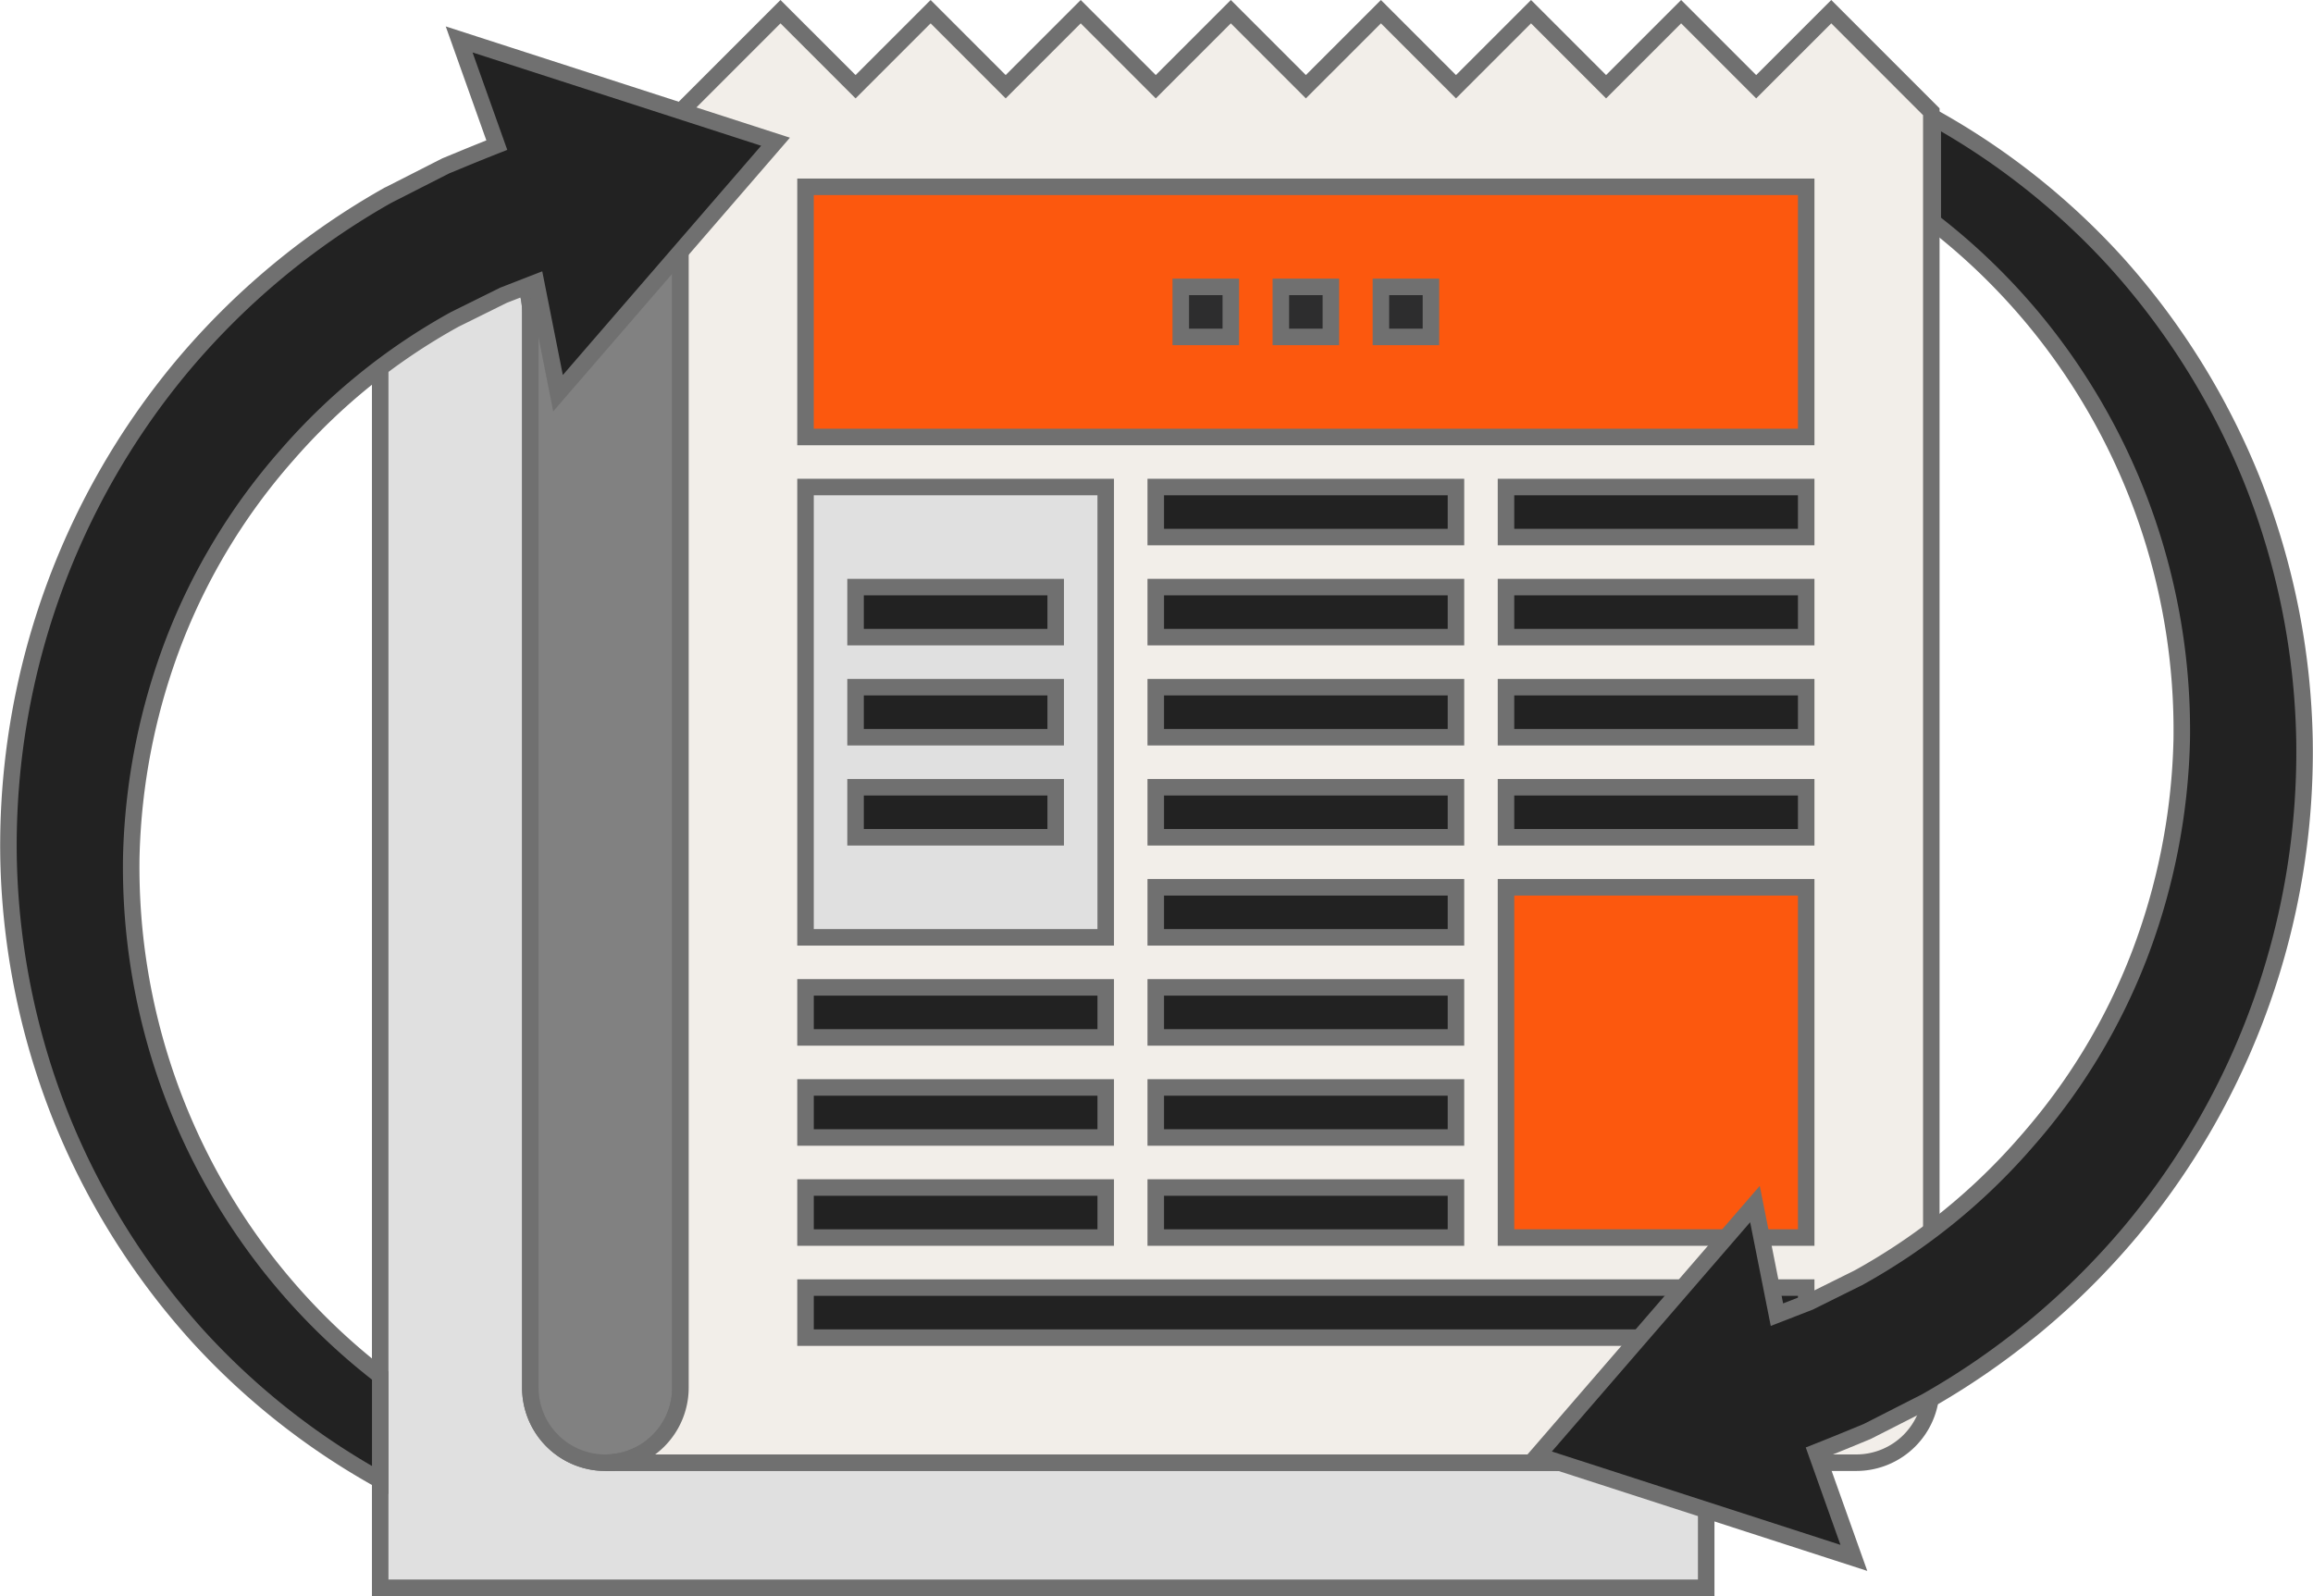 <svg xmlns="http://www.w3.org/2000/svg" width="140.072" height="96.653" viewBox="0 0 140.072 96.653"><g data-name="グループ 2532"><g data-name="グループ 1658"><g data-name="グループ 1572"><g data-name="グループ 1571"><g data-name="グループ 1543"><path data-name="パス 488" d="M36.661 88.577a4.543 4.543 0 0 1-4.545-4.545V18.886a4.546 4.546 0 0 0-4.547-4.545 4.546 4.546 0 0 0-4.545 4.545v77.267h80.301v-7.576z" fill="#e0e0e0" stroke="#707070"/></g><g data-name="グループ 1544"><path data-name="パス 489" d="M27.57 14.342a4.546 4.546 0 0 1 4.547 4.545v65.146a4.543 4.543 0 0 0 4.545 4.545 4.544 4.544 0 0 0 4.545-4.545v-69.69z" fill="#818181" stroke="#707070"/></g><g data-name="グループ 1545"><path data-name="パス 490" d="M36.661 88.577a4.544 4.544 0 0 0 4.545-4.545V6.767l6.059-6.06 4.547 4.545L56.357.707l4.545 4.545L65.447.707l4.545 4.545L74.537.707l4.545 4.545L83.627.707l4.545 4.545L92.717.707l4.545 4.545 4.545-4.545 4.545 4.545 4.547-4.545 6.059 6.06v77.265a4.543 4.543 0 0 1-4.545 4.545z" fill="#f2eee9" stroke="#707070"/></g><g data-name="グループ 1546"><path data-name="長方形 1027" fill="#fc580e" stroke="#707070" d="M48.781 11.313h60.6v15.15h-60.6z"/></g><g data-name="グループ 1547"><path data-name="長方形 1028" fill="#2d2d2e" stroke="#707070" d="M77.566 17.373h3.03v3.03h-3.03z"/></g><g data-name="グループ 1548"><path data-name="長方形 1029" fill="#2d2d2e" stroke="#707070" d="M71.506 17.373h3.03v3.03h-3.03z"/></g><g data-name="グループ 1549"><path data-name="長方形 1030" fill="#2d2d2e" stroke="#707070" d="M83.626 17.373h3.03v3.03h-3.03z"/></g><g data-name="グループ 1550"><path data-name="長方形 1031" fill="#222" stroke="#707070" d="M69.991 29.493h18.18v3.03h-18.18z"/></g><g data-name="グループ 1551"><path data-name="長方形 1032" fill="#222" stroke="#707070" d="M91.201 29.493h18.18v3.03h-18.18z"/></g><g data-name="グループ 1552"><path data-name="長方形 1033" fill="#222" stroke="#707070" d="M69.991 35.553h18.18v3.03h-18.18z"/></g><g data-name="グループ 1553"><path data-name="長方形 1034" fill="#222" stroke="#707070" d="M91.201 35.553h18.18v3.03h-18.18z"/></g><g data-name="グループ 1554"><path data-name="長方形 1035" fill="#222" stroke="#707070" d="M69.991 41.613h18.18v3.03h-18.18z"/></g><g data-name="グループ 1555"><path data-name="長方形 1036" fill="#222" stroke="#707070" d="M91.201 41.613h18.18v3.03h-18.18z"/></g><g data-name="グループ 1556"><path data-name="長方形 1037" fill="#222" stroke="#707070" d="M91.201 47.673h18.18v3.03h-18.18z"/></g><g data-name="グループ 1557"><path data-name="長方形 1038" fill="#222" stroke="#707070" d="M69.991 47.673h18.18v3.03h-18.18z"/></g><g data-name="グループ 1558"><path data-name="長方形 1039" fill="#222" stroke="#707070" d="M69.991 53.733h18.18v3.03h-18.18z"/></g><g data-name="グループ 1559"><path data-name="長方形 1040" fill="#222" stroke="#707070" d="M48.781 59.793h18.18v3.03h-18.18z"/></g><g data-name="グループ 1560"><path data-name="長方形 1041" fill="#222" stroke="#707070" d="M69.991 59.793h18.18v3.03h-18.18z"/></g><g data-name="グループ 1561"><path data-name="長方形 1042" fill="#222" stroke="#707070" d="M48.781 65.853h18.18v3.03h-18.18z"/></g><g data-name="グループ 1562"><path data-name="長方形 1043" fill="#222" stroke="#707070" d="M48.781 77.973h60.6v3.03h-60.6z"/></g><g data-name="グループ 1563"><path data-name="長方形 1044" fill="#222" stroke="#707070" d="M69.991 65.853h18.18v3.03h-18.18z"/></g><g data-name="グループ 1564"><path data-name="長方形 1045" fill="#222" stroke="#707070" d="M48.781 71.913h18.18v3.03h-18.18z"/></g><g data-name="グループ 1565"><path data-name="長方形 1046" fill="#222" stroke="#707070" d="M69.991 71.913h18.18v3.03h-18.18z"/></g><g data-name="グループ 1566"><path data-name="長方形 1047" fill="#e0e0e0" stroke="#707070" d="M48.781 29.493h18.18v27.27h-18.18z"/></g><g data-name="グループ 1567"><path data-name="長方形 1048" fill="#fc580e" stroke="#707070" d="M91.201 53.733h18.18v21.21h-18.18z"/></g><g data-name="グループ 1568"><path data-name="長方形 1049" fill="#222" stroke="#707070" d="M51.811 41.613h12.12v3.03h-12.12z"/></g><g data-name="グループ 1569"><path data-name="長方形 1050" fill="#222" stroke="#707070" d="M51.811 47.673h12.12v3.03h-12.12z"/></g><g data-name="グループ 1570"><path data-name="長方形 1051" fill="#222" stroke="#707070" d="M51.811 35.553h12.12v3.03h-12.12z"/></g></g><path data-name="パス 491" d="M16.559 76.961a39.015 39.015 0 0 1-8.61-25.04 39.019 39.019 0 0 1 2.569-13.056 37.4 37.4 0 0 1 6.853-11.3 37.351 37.351 0 0 1 10.167-8.223l2.957-1.464 1.969-.766 1.329 6.7 13.172-15.23-19.16-6.194 2.281 6.4c-.628.248-1.253.5-1.877.756l-1.213.5-3.538 1.8a45.339 45.339 0 0 0-12.4 10.3A45.307 45.307 0 0 0 .516 51.896 44.645 44.645 0 0 0 3.627 67.49a44.534 44.534 0 0 0 8.334 13.4 43.5 43.5 0 0 0 11.066 8.744v-6.331a38.611 38.611 0 0 1-6.468-6.342z" fill="#222" stroke="#707070"/><path data-name="パス 492" d="M123.513 19.763a39.038 39.038 0 0 1 8.61 25.04 39.018 39.018 0 0 1-2.569 13.056 37.347 37.347 0 0 1-6.854 11.3 37.3 37.3 0 0 1-10.165 8.223l-2.957 1.467-1.969.765-1.331-6.7-13.17 15.228 19.16 6.2-2.281-6.4q.942-.371 1.877-.756l1.213-.5 3.538-1.8a45.357 45.357 0 0 0 12.4-10.3 45.3 45.3 0 0 0 10.542-29.752 44.649 44.649 0 0 0-3.111-15.594 44.559 44.559 0 0 0-8.334-13.4 43.5 43.5 0 0 0-11.066-8.743v6.331a38.6 38.6 0 0 1 6.467 6.335z" fill="#222" stroke="#707070"/></g></g></g></svg>